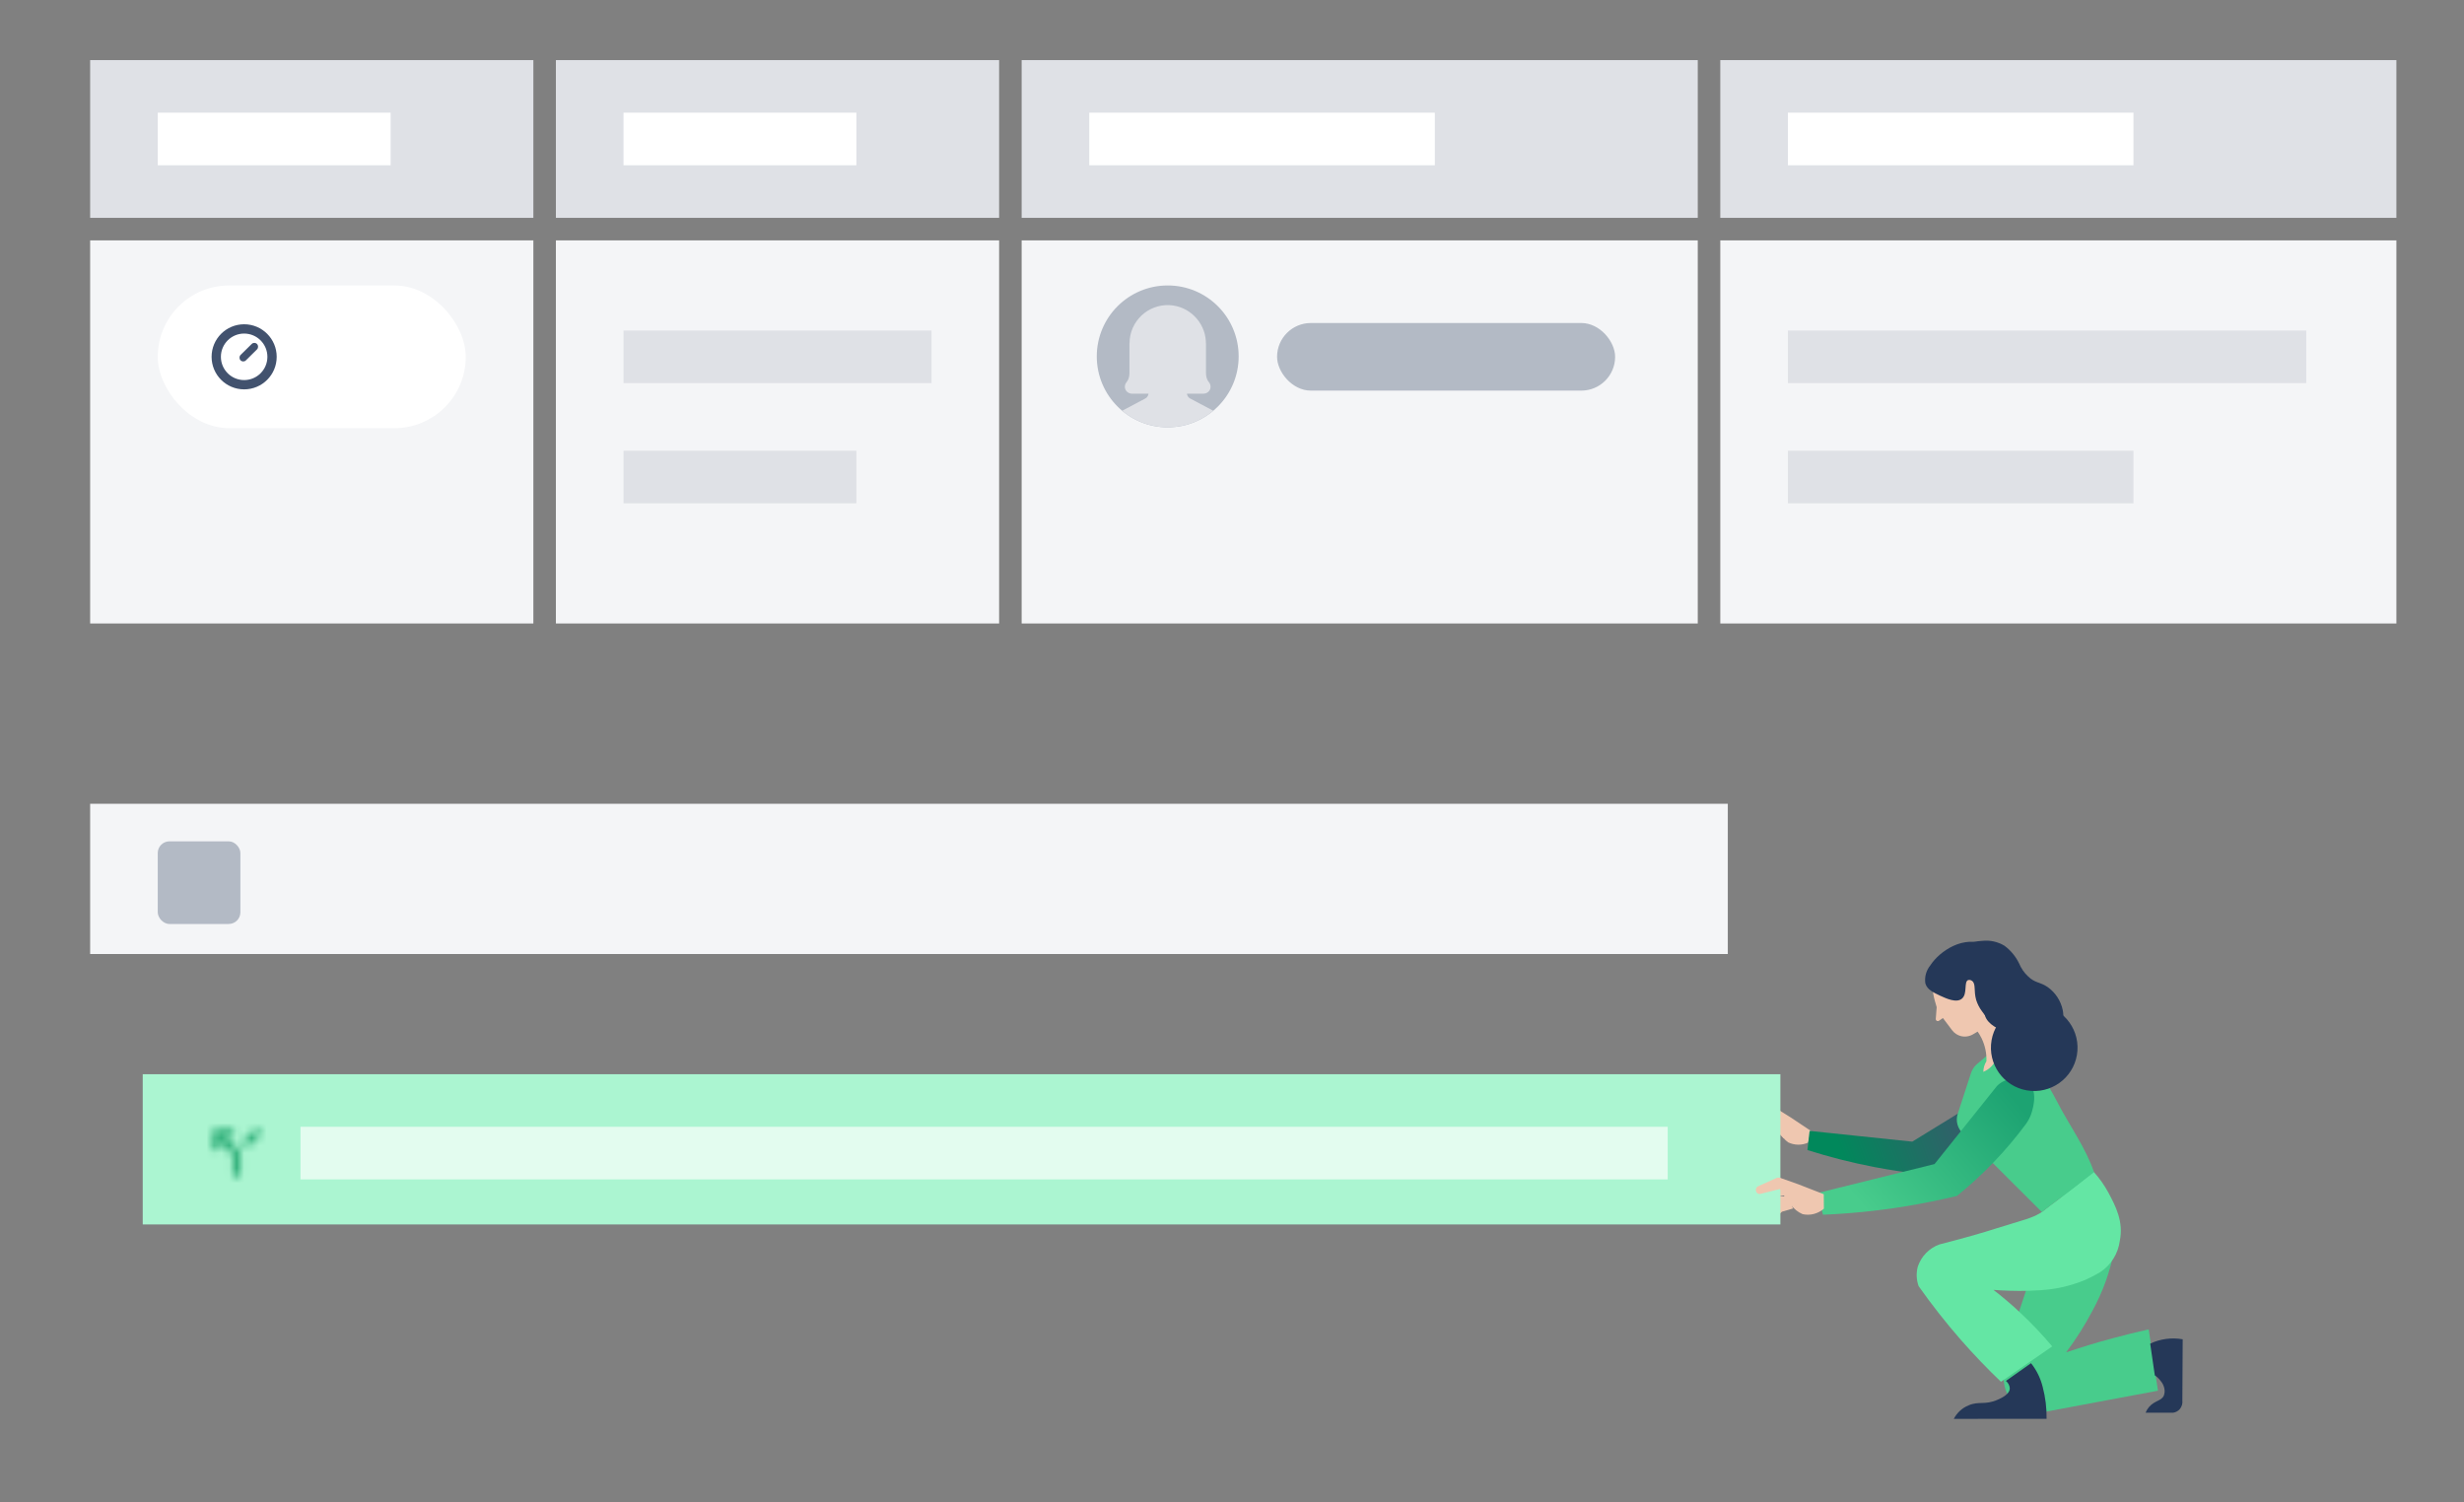 <svg xmlns="http://www.w3.org/2000/svg" xmlns:xlink="http://www.w3.org/1999/xlink" width="328" height="200" viewBox="0 0 328 200">
  <rect x="0" y="0" width="328" height="200" fill="#808080" stroke="none"/>
  <defs>
    <linearGradient id="meeting-notes-step4-a" x1="10.297%" x2="96.164%" y1="75.867%" y2="30.002%">
      <stop offset="0%" stop-color="#01885B"/>
      <stop offset="100%" stop-color="#42526E"/>
    </linearGradient>
    <linearGradient id="meeting-notes-step4-b" x1="10.297%" x2="96.164%" y1="75.479%" y2="30.302%">
      <stop offset="0%" stop-color="#48CC8C"/>
      <stop offset="100%" stop-color="#1DA372"/>
    </linearGradient>
    <path id="meeting-notes-step4-c" d="M5.688,3.25 C5.987,3.25 6.229,3.493 6.229,3.792 C6.229,4.091 5.987,4.333 5.688,4.333 L5.688,4.333 L5.099,4.333 L6.883,6.117 C6.984,6.218 7.042,6.356 7.042,6.5 L7.042,6.5 L7.042,9.208 C7.042,9.507 6.799,9.75 6.5,9.75 C6.201,9.75 5.958,9.507 5.958,9.208 L5.958,9.208 L5.958,6.724 L4.333,5.099 L4.333,5.688 C4.333,5.987 4.091,6.229 3.792,6.229 C3.493,6.229 3.25,5.987 3.25,5.688 L3.25,5.688 L3.25,3.792 C3.25,3.493 3.493,3.25 3.792,3.25 L3.792,3.25 Z M8.825,3.409 C9.037,3.197 9.38,3.197 9.591,3.409 C9.803,3.62 9.803,3.963 9.591,4.175 L9.591,4.175 L8.237,5.529 C8.132,5.634 7.993,5.688 7.854,5.688 C7.715,5.688 7.577,5.634 7.471,5.529 C7.259,5.317 7.259,4.975 7.471,4.763 L7.471,4.763 Z"/>
  </defs>
  <g fill="none" fill-rule="evenodd">
    <rect width="59" height="51" x="74" y="32" fill="#F4F5F7"/>
    <rect width="59" height="51" x="12" y="32" fill="#F4F5F7"/>
    <rect width="90" height="51" x="136" y="32" fill="#F4F5F7"/>
    <rect width="90" height="51" x="229" y="32" fill="#F4F5F7"/>
    <rect width="59" height="21" x="74" y="8" fill="#DFE1E6"/>
    <rect width="31" height="7" x="83" y="15" fill="#FFF"/>
    <rect width="90" height="21" x="136" y="8" fill="#DFE1E6"/>
    <rect width="46" height="7" x="145" y="15" fill="#FFF"/>
    <rect width="90" height="21" x="229" y="8" fill="#DFE1E6"/>
    <rect width="46" height="7" x="238" y="15" fill="#FFF"/>
    <rect width="41" height="7" x="83" y="44" fill="#DFE1E6"/>
    <rect width="46" height="7" x="238" y="60" fill="#DFE1E6"/>
    <g transform="translate(146 38)">
      <rect width="45" height="9" fill="#B3BAC5" rx="4.5" transform="translate(24 5)"/>
      <path fill="#B3BAC5" d="M18.886,9.443 C18.886,14.658 14.658,18.886 9.443,18.886 C4.228,18.886 -3.52849063e-14,14.658 -3.52849063e-14,9.443 C-3.52849063e-14,4.228 4.228,-6.1978705e-13 9.443,-6.1978705e-13 C14.658,-6.1978705e-13 18.886,4.228 18.886,9.443"/>
      <path fill="#DFE1E6" d="M12.431,15.05 C12.186,14.92 12.03,14.678 11.998,14.407 L14.188,14.407 C14.624,14.407 15.026,14.12 15.124,13.695 C15.195,13.388 15.109,13.099 14.933,12.889 C14.654,12.558 14.538,12.119 14.538,11.687 L14.538,7.682 L14.523,7.682 C14.522,7.596 14.522,7.509 14.518,7.421 C14.381,4.849 12.26,2.742 9.687,2.622 C6.775,2.486 4.371,4.803 4.362,7.682 L4.348,7.682 L4.348,11.687 C4.348,12.119 4.232,12.558 3.954,12.889 C3.777,13.099 3.692,13.388 3.762,13.695 C3.86,14.12 4.262,14.407 4.698,14.407 L6.889,14.407 C6.856,14.678 6.7,14.92 6.455,15.05 L3.377,16.679 C5.018,18.055 7.133,18.886 9.443,18.886 C11.753,18.886 13.868,18.055 15.509,16.679 L12.431,15.05 Z"/>
    </g>
    <g transform="translate(21 38)">
      <rect width="41" height="19" fill="#FFF" rx="9.5"/>
      <path fill="#42526E" d="M6.5,2.167 C8.893,2.167 10.833,4.107 10.833,6.5 C10.833,8.893 8.893,10.833 6.5,10.833 C4.107,10.833 2.167,8.893 2.167,6.5 C2.167,4.107 4.107,2.167 6.5,2.167 Z M6.5,3.405 C4.791,3.405 3.405,4.791 3.405,6.5 C3.405,8.209 4.791,9.595 6.5,9.595 C8.209,9.595 9.595,8.209 9.595,6.5 C9.595,4.791 8.209,3.405 6.5,3.405 Z M8.217,4.798 C8.408,5 8.403,5.322 8.205,5.518 L6.728,6.976 C6.53,7.171 6.213,7.166 6.022,6.964 C5.83,6.762 5.835,6.44 6.033,6.244 L7.51,4.786 C7.708,4.591 8.025,4.596 8.217,4.798 Z" transform="translate(5 3)"/>
    </g>
    <rect width="31" height="7" x="83" y="60" fill="#DFE1E6"/>
    <rect width="59" height="21" x="12" y="8" fill="#DFE1E6"/>
    <rect width="31" height="7" x="21" y="15" fill="#FFF"/>
    <rect width="69" height="7" x="238" y="44" fill="#DFE1E6"/>
    <g transform="translate(12 107)">
      <rect width="218" height="20" fill="#F4F5F7"/>
      <rect width="11" height="11" x="9" y="5" fill="#B3BAC5" rx="1.554"/>
    </g>
    <g fill-rule="nonzero" transform="translate(232 123)">
      <path fill="#EFC7B0" d="M0.907,28.155 C1.635,28.724 2.578,28.945 3.485,28.759 C4.037,28.541 4.524,28.185 4.898,27.726 C5.414,27.204 5.852,26.61 6.197,25.963 L8.577,26.511 C8.762,26.556 8.956,26.483 9.064,26.328 C9.141,26.218 9.163,26.079 9.124,25.951 C9.086,25.822 8.991,25.718 8.867,25.667 L6.656,24.754 C6.485,24.69 6.297,24.69 6.126,24.754 L3.972,25.457 L0.922,26.546 L0.907,28.155 Z" transform="scale(-1 1) rotate(-14 0 67.69)"/>
      <path fill="#EFC7B0" d="M4.534,26.054 L5.592,26.668 C5.789,26.783 5.89,27.051 5.833,27.306 L5.833,27.306 C5.773,27.592 5.537,27.77 5.297,27.709 L2.54,27.047 L0.907,28 L1.155,26.434 L2.855,25.529 L4.534,26.054 Z" transform="scale(-1 1) rotate(-14 0 54.276)"/>
      <path fill="#EFC7B0" d="M5.808,27.76 C5.709,27.951 5.461,28.045 5.233,27.979 L3.508,27.278 L0.907,27.153 L1.137,26.353 L3.825,26.39 L5.614,27.241 C5.822,27.345 5.906,27.569 5.808,27.76 Z" transform="scale(-1 1) rotate(-14 0 54.688)"/>
      <path fill="#EFC7B0" d="M3.936,28.235 C3.805,28.356 3.604,28.356 3.473,28.235 L2.248,27.26 L0.824,26.889 L1.094,26.177 L2.96,26.633 L3.943,27.758 C4.071,27.893 4.068,28.105 3.936,28.235 Z" transform="scale(-1 1) rotate(-14 0 47.043)"/>
      <path fill="url(#meeting-notes-step4-a)" d="M9.966,32.094 L10.567,34.588 C13.634,34.461 16.691,34.153 19.723,33.665 C21.903,33.311 23.957,32.889 25.856,32.428 C28.817,30.017 31.464,27.235 33.733,24.148 C33.952,23.845 34.131,23.515 34.266,23.166 C34.324,23.009 35.312,20.465 33.975,19.375 C32.842,18.671 31.381,18.837 30.429,19.777 L23.298,28.764 L9.966,32.094 Z" transform="rotate(20 22.32 26.765)"/>
      <path fill="#48CC8C" d="M34.672,62.132 L50.274,65.052 C51.656,65.124 53.005,64.625 53.998,63.674 C54.674,62.896 55.09,61.931 55.189,60.911 C55.35,59.611 55.239,58.292 54.863,57.036 C54.808,56.825 54.76,56.652 54.728,56.543 C53.243,51.572 52.481,49.795 51.735,47.149 C50.544,42.922 51.115,43.141 50.258,40.941 C48.947,37.738 46.745,34.965 43.906,32.941 C43.138,33.824 42.462,34.781 41.889,35.798 C41.19,36.929 40.688,38.168 40.405,39.462 C40.185,40.76 40.212,42.087 40.484,43.376 C41.021,46.236 42.013,48.994 43.422,51.549 C44.429,53.465 45.592,55.297 46.899,57.028 C44.954,56.378 42.93,55.744 40.722,55.157 C39.065,54.709 37.459,54.312 35.903,53.967 L34.672,62.132 Z" transform="matrix(-1 0 0 1 89.932 0)"/>
      <path fill="#64E6A4" d="M26.803,32.941 C26.005,33.815 25.32,34.786 24.764,35.83 C23.867,37.513 22.749,39.624 23.28,42.179 C23.501,43.901 24.471,45.438 25.93,46.378 C26.568,46.755 27.228,47.094 27.906,47.394 C28.903,47.801 29.933,48.124 30.984,48.362 C34.467,49.155 39.759,48.743 40.1,48.711 C38.95,49.6 37.72,50.616 36.514,51.767 C35.013,53.169 33.598,54.661 32.277,56.235 L39.101,60.941 C40.846,59.275 42.663,57.394 44.504,55.29 C46.474,53.029 48.327,50.669 50.057,48.219 C50.363,47.381 50.402,46.469 50.169,45.608 C49.709,44.23 48.641,43.141 47.273,42.655 C44.198,41.869 41.637,41.146 39.591,40.486 C36.521,39.496 34.668,39.159 33.473,38.206 C32.277,37.253 31.246,36.544 29.786,35.409 C28.683,34.576 27.699,33.751 26.803,32.941 Z" transform="matrix(-1 0 0 1 73.462 0)"/>
      <path fill="#48CC8C" d="M45.872,31.742 L31.944,36.528 C30.234,33.169 28.925,30.565 28.016,28.716 C30.453,26.269 33.729,24.537 36.506,22.469 C37.861,21.461 38.699,20.931 40.367,19.916 C41.793,19.019 43.32,18.286 44.917,17.732 L46.068,17.455 L48.323,22.599 C48.524,23.059 48.592,23.565 48.519,24.06 L47.736,29.658 C47.611,30.656 46.889,31.483 45.904,31.757 L45.872,31.742 Z" transform="scale(-1 1) rotate(-26 0 192.809)"/>
      <path fill="url(#meeting-notes-step4-b)" d="M9.966,35.817 L10.667,38.706 C14.245,38.559 17.812,38.202 21.349,37.637 C23.892,37.227 26.289,36.738 28.504,36.204 C31.959,33.412 35.047,30.191 37.694,26.617 C37.95,26.267 38.159,25.885 38.316,25.48 C38.384,25.298 39.537,22.353 37.977,21.09 C36.654,20.276 34.951,20.468 33.84,21.557 L25.52,31.962 L9.966,35.817 Z"/>
      <path fill="#EFC7B0" d="M32.347,19.765 C32.555,19.307 32.639,18.808 32.592,18.312 C33.007,17.367 33.656,16.529 34.486,15.865 C34.8,15.618 35.138,15.399 35.496,15.21 L33.45,12.353 L30.554,13.529 L31.026,15.037 C31.306,16.013 31.486,17.012 31.565,18.02 C31.584,18.215 31.624,18.408 31.682,18.597 C31.814,19.026 32.04,19.424 32.347,19.765 Z" transform="scale(-1 1) rotate(-26 0 159.106)"/>
      <path fill="#253858" d="M40.437,65.882 C40.016,65.069 39.325,64.434 38.487,64.09 C37.105,63.48 36.291,64.09 34.581,63.325 C34.102,63.113 32.983,62.608 32.983,61.81 C33.011,61.423 33.2,61.067 33.502,60.833 L30.155,58.471 C29.419,59.393 28.89,60.469 28.605,61.623 C28.238,63.008 28.063,64.439 28.086,65.874 L40.437,65.882 Z" transform="matrix(-1 0 0 1 68.52 0)"/>
      <path fill="#253858" d="M57.941,55.866 C56.59,55.228 55.08,55.026 53.613,55.288 L53.66,63.413 C53.607,63.839 53.733,64.267 54.007,64.593 C54.233,64.846 54.539,65.011 54.872,65.059 L58.554,65.059 C58.446,64.791 58.297,64.542 58.114,64.32 C57.327,63.413 56.454,63.517 56.123,62.779 C56.004,62.458 55.985,62.107 56.068,61.775 C56.15,61.43 56.312,61.111 56.54,60.844 C56.758,60.548 57.024,60.292 57.327,60.089 L57.941,55.866 Z" transform="matrix(-1 0 0 1 112.168 0)"/>
      <path fill="#EFC7B0" d="M24.79,10.46 L27.05,13.864 C27.361,14.333 27.84,14.661 28.385,14.778 L28.385,14.778 C28.861,14.878 29.356,14.812 29.789,14.59 L31.595,13.669 L31.896,14.2 C31.942,14.298 32.04,14.36 32.147,14.36 C32.254,14.36 32.351,14.298 32.397,14.2 L32.976,12.732 L33.57,12.076 C34.326,11.239 34.896,10.249 35.244,9.171 L35.244,9.171 C35.704,7.749 35.527,6.194 34.758,4.916 L34.758,4.916 C33.916,3.519 32.465,2.614 30.854,2.48 L30.538,2.48 C30.183,2.45 29.827,2.493 29.489,2.605 L29.489,2.605 C27.648,3.214 26.312,4.832 26.047,6.774 L25.893,7.914 L24.79,10.46 Z" transform="scale(-1 1) rotate(-26 0 139.21)"/>
      <path fill="#EFC7B0" d="M5.962,35.113 L7.196,35.727 C7.426,35.842 7.544,36.11 7.477,36.364 L7.477,36.364 C7.408,36.651 7.132,36.829 6.852,36.768 L3.636,36.106 L1.731,37.059 L2.02,35.493 L4.003,34.588 L5.962,35.113 Z" transform="matrix(-1 0 0 1 9.227 0)"/>
      <path fill="#EFC7B0" d="M7.448,38.346 C7.333,38.632 7.043,38.774 6.777,38.674 L4.765,37.623 L1.731,37.436 L1.999,36.235 L5.134,36.292 L7.222,37.567 C7.465,37.723 7.562,38.06 7.448,38.346 Z" transform="matrix(-1 0 0 1 9.227 0)"/>
      <path fill="#EFC7B0" d="M6.569,39.426 C6.435,39.564 6.228,39.564 6.094,39.426 L4.838,38.304 L3.378,37.878 L3.655,37.059 L5.569,37.583 L6.576,38.877 C6.707,39.032 6.704,39.275 6.569,39.426 Z" transform="matrix(-1 0 0 1 10.05 0)"/>
      <circle cx="38.79" cy="16.471" r="5.765" fill="#253858" transform="rotate(4 38.79 16.47)"/>
      <path fill="#253858" d="M30.084,6.778 C30.419,7.191 30.595,6.992 30.915,7.36 C31.593,8.124 30.915,9.119 31.547,9.83 C31.852,10.174 32.15,9.93 32.401,10.266 C32.653,10.603 32.348,11.521 32.401,12.14 C32.5,13.211 33.972,14.075 35.108,14.282 C35.87,14.42 36.038,14.19 36.884,14.167 C39.339,14.106 40.231,15.995 41.458,15.59 C42.685,15.185 43.204,12.79 42.739,11.001 C42.394,9.769 41.592,8.718 40.497,8.063 C39.453,7.451 38.82,7.681 37.822,6.839 C37.272,6.395 36.824,5.837 36.51,5.202 C35.995,4.301 35.267,3.539 34.391,2.984 C33.469,2.514 32.419,2.361 31.403,2.548 C30.747,2.64 29.489,2.808 29.07,3.673 C28.88,4.035 28.855,4.461 29.001,4.843 C29.085,4.996 29.154,5.019 29.314,5.187 C29.809,5.761 29.657,6.243 30.084,6.778 Z" transform="rotate(4 35.907 9.059)"/>
      <path fill="#253858" d="M26.806,4.624 C26.087,5.806 26.45,6.768 25.601,9.434 C25.372,10.15 25.102,10.85 24.79,11.529 C25.704,11.38 26.585,11.06 27.393,10.584 C27.891,10.328 28.345,9.986 28.737,9.573 C29.594,8.619 29.687,7.624 30.359,7.535 C30.534,7.5 30.714,7.548 30.853,7.665 C31.286,8.13 30.135,9.296 30.498,10.217 C30.861,11.138 32.444,11.146 33.271,11.171 C34.228,11.171 35.178,11.236 35.781,10.559 C36.269,9.856 36.436,8.96 36.237,8.113 C35.943,5.774 33.966,2.513 30.892,2.472 C29.277,2.435 27.749,3.24 26.806,4.624 L26.806,4.624 Z" transform="scale(-1 1) rotate(-26 0 139.346)"/>
    </g>
    <rect width="218" height="20" x="19" y="143" fill="#ABF5D1" transform="matrix(-1 0 0 1 256 0)"/>
    <rect width="182" height="7" x="40" y="150" fill="#E3FCEF" transform="matrix(-1 0 0 1 262 0)"/>
    <g transform="translate(25 147)">
      <mask id="meeting-notes-step4-d" fill="#fff">
        <use xlink:href="#meeting-notes-step4-c"/>
      </mask>
      <g fill="#36B37E" mask="url(#meeting-notes-step4-d)">
        <rect width="13" height="13"/>
      </g>
    </g>
    <path fill="#EFC7B0" fill-rule="nonzero" d="M233.731,160.903 C234.532,161.587 235.569,161.852 236.566,161.628 C237.174,161.367 237.709,160.94 238.12,160.389 C238.689,159.763 239.17,159.05 239.55,158.273 L242.168,158.93 C242.371,158.985 242.584,158.898 242.704,158.711 C242.787,158.579 242.812,158.412 242.769,158.258 C242.727,158.104 242.623,157.98 242.486,157.919 L240.054,156.823 C239.867,156.745 239.66,156.745 239.472,156.823 L237.102,157.666 L233.746,158.973 L233.731,160.903 Z" transform="matrix(-1 0 0 1 476.52 0)"/>
  </g>
</svg>
